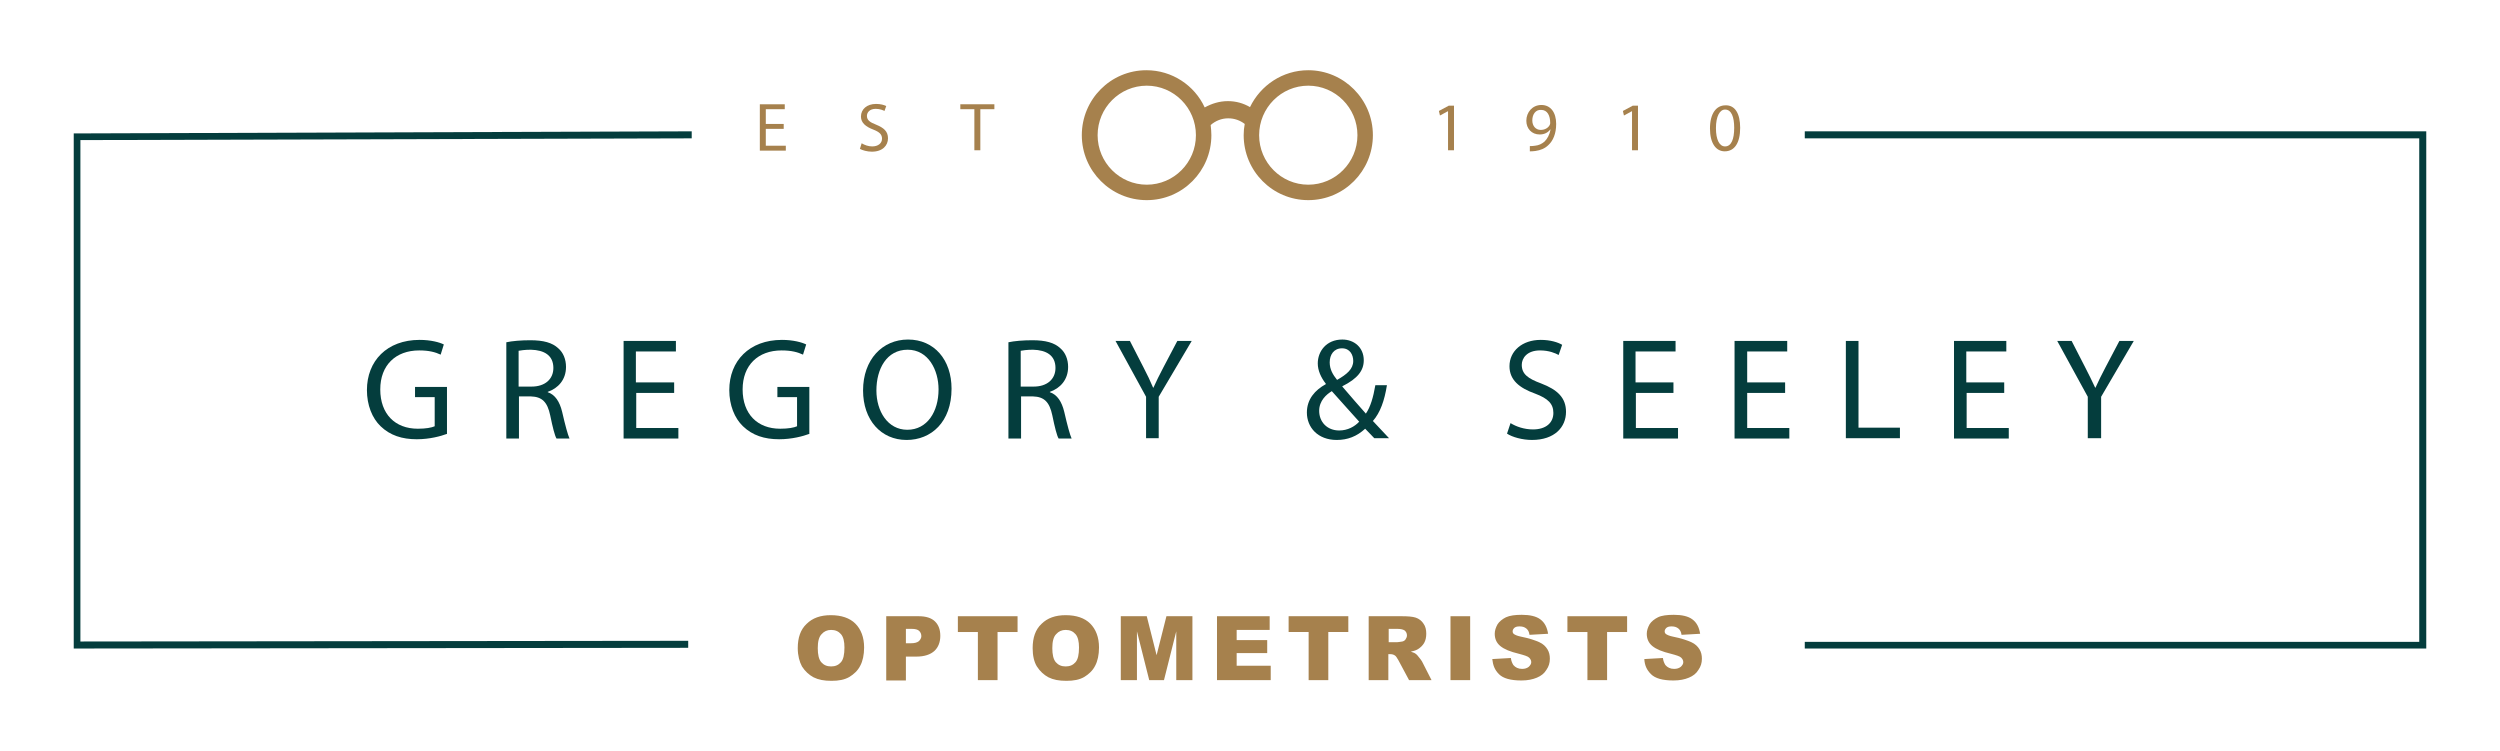 <?xml version="1.0" encoding="utf-8"?>
<!-- Generator: Adobe Illustrator 26.2.1, SVG Export Plug-In . SVG Version: 6.00 Build 0)  -->
<svg version="1.1" id="artwork" xmlns="http://www.w3.org/2000/svg" xmlns:xlink="http://www.w3.org/1999/xlink" x="0px" y="0px"
	 viewBox="0 0 712 214" style="enable-background:new 0 0 712 214;" xml:space="preserve">
<style type="text/css">
	.st0{fill:#043D3D;}
	.st1{fill:#A6814D;}
</style>
<g>
	<path class="st0" d="M127.2,123.6c-1.6,0.6-4.8,1.5-8.5,1.5c-4.2,0-7.6-1.1-10.3-3.7c-2.4-2.3-3.9-6-3.9-10.3
		c0-8.3,5.7-14.3,15-14.3c3.2,0,5.7,0.7,6.9,1.3l-0.9,2.9c-1.5-0.7-3.3-1.2-6.1-1.2c-6.7,0-11.1,4.2-11.1,11.1
		c0,7,4.2,11.2,10.7,11.2c2.3,0,3.9-0.3,4.8-0.7v-8.3h-5.6v-2.9h9.1V123.6z"/>
	<path class="st0" d="M144.1,97.5c1.8-0.4,4.4-0.6,6.9-0.6c3.8,0,6.3,0.7,8,2.3c1.4,1.2,2.2,3.1,2.2,5.3c0,3.7-2.3,6.1-5.2,7.1v0.1
		c2.1,0.7,3.4,2.7,4.1,5.6c0.9,3.9,1.6,6.5,2.1,7.6h-3.7c-0.5-0.8-1.1-3.2-1.8-6.6c-0.8-3.8-2.3-5.3-5.5-5.4h-3.4v12h-3.6V97.5z
		 M147.7,110.1h3.7c3.8,0,6.2-2.1,6.2-5.3c0-3.6-2.6-5.1-6.4-5.2c-1.7,0-3,0.2-3.5,0.3V110.1z"/>
	<path class="st0" d="M192,111.9h-10.8v10h12v3h-15.6V97.1h14.9v3h-11.4v8.8H192V111.9z"/>
	<path class="st0" d="M230.4,123.6c-1.6,0.6-4.8,1.5-8.5,1.5c-4.2,0-7.6-1.1-10.3-3.7c-2.4-2.3-3.9-6-3.9-10.3
		c0-8.3,5.7-14.3,15-14.3c3.2,0,5.7,0.7,6.9,1.3l-0.9,2.9c-1.5-0.7-3.3-1.2-6.1-1.2c-6.7,0-11.1,4.2-11.1,11.1
		c0,7,4.2,11.2,10.7,11.2c2.3,0,3.9-0.3,4.8-0.7v-8.3h-5.6v-2.9h9.1V123.6z"/>
	<path class="st0" d="M271,110.7c0,9.5-5.8,14.6-12.8,14.6c-7.3,0-12.4-5.7-12.4-14.1c0-8.8,5.5-14.5,12.8-14.5
		C266.1,96.7,271,102.5,271,110.7z M249.6,111.2c0,5.9,3.2,11.2,8.8,11.2c5.7,0,8.9-5.2,8.9-11.5c0-5.5-2.9-11.3-8.8-11.3
		C252.5,99.6,249.6,105.1,249.6,111.2z"/>
	<path class="st0" d="M287.1,97.5c1.8-0.4,4.4-0.6,6.9-0.6c3.8,0,6.3,0.7,8,2.3c1.4,1.2,2.2,3.1,2.2,5.3c0,3.7-2.3,6.1-5.2,7.1v0.1
		c2.1,0.7,3.4,2.7,4.1,5.6c0.9,3.9,1.6,6.5,2.1,7.6h-3.7c-0.5-0.8-1.1-3.2-1.8-6.6c-0.8-3.8-2.3-5.3-5.5-5.4h-3.4v12h-3.6V97.5z
		 M290.7,110.1h3.7c3.8,0,6.2-2.1,6.2-5.3c0-3.6-2.6-5.1-6.4-5.2c-1.7,0-3,0.2-3.5,0.3V110.1z"/>
	<path class="st0" d="M326.4,124.8v-11.8l-8.7-15.9h4.1l3.9,7.6c1.1,2.1,1.9,3.8,2.7,5.7h0.1c0.8-1.8,1.7-3.6,2.8-5.7l4-7.6h4.1
		L330,113v11.8H326.4z"/>
	<path class="st0" d="M391.4,124.8c-0.8-0.8-1.5-1.6-2.6-2.7c-2.4,2.2-5,3.2-8.1,3.2c-5.4,0-8.5-3.6-8.5-7.8c0-3.8,2.3-6.4,5.4-8.1
		v-0.1c-1.4-1.8-2.3-3.8-2.3-5.8c0-3.4,2.4-6.8,7-6.8c3.4,0,6.1,2.3,6.1,5.9c0,2.9-1.7,5.2-6.1,7.4v0.1c2.3,2.7,5,5.8,6.7,7.7
		c1.3-1.9,2.1-4.6,2.7-8.1h3.3c-0.7,4.4-1.9,7.8-4,10.2c1.5,1.6,2.9,3.1,4.6,4.9H391.4z M387.1,120.1c-1.6-1.8-4.7-5.2-7.8-8.7
		c-1.5,0.9-3.6,2.7-3.6,5.6c0,3.2,2.3,5.6,5.7,5.6C383.8,122.6,385.8,121.5,387.1,120.1z M378.7,103.2c0,2,0.9,3.5,2.1,5
		c2.8-1.6,4.6-3.1,4.6-5.4c0-1.7-0.9-3.6-3.2-3.6C379.9,99.2,378.7,101,378.7,103.2z"/>
	<path class="st0" d="M430.2,120.5c1.6,1,3.9,1.8,6.4,1.8c3.7,0,5.8-1.9,5.8-4.7c0-2.6-1.5-4.1-5.2-5.5c-4.5-1.6-7.3-3.9-7.3-7.8
		c0-4.3,3.6-7.5,8.9-7.5c2.8,0,4.9,0.7,6.1,1.4l-1,2.9c-0.9-0.5-2.7-1.3-5.3-1.3c-3.8,0-5.2,2.3-5.2,4.1c0,2.6,1.7,3.9,5.5,5.3
		c4.7,1.8,7.1,4.1,7.1,8.1c0,4.3-3.2,8-9.7,8c-2.7,0-5.6-0.8-7.1-1.8L430.2,120.5z"/>
	<path class="st0" d="M476.7,111.9h-10.8v10h12v3h-15.6V97.1h14.9v3h-11.4v8.8h10.8V111.9z"/>
	<path class="st0" d="M508.4,111.9h-10.8v10h12v3h-15.6V97.1H509v3h-11.4v8.8h10.8V111.9z"/>
	<path class="st0" d="M525.7,97.1h3.6v24.7h11.8v3h-15.4V97.1z"/>
	<path class="st0" d="M570.9,111.9h-10.8v10h12v3h-15.6V97.1h14.9v3h-11.4v8.8h10.8V111.9z"/>
	<path class="st0" d="M594.6,124.8v-11.8l-8.7-15.9h4.1l3.9,7.6c1.1,2.1,1.9,3.8,2.8,5.7h0.1c0.8-1.8,1.7-3.6,2.8-5.7l4-7.6h4.1
		l-9.3,15.9v11.8H594.6z"/>
</g>
<g>
	<path class="st1" d="M227.2,184.6c0-3,0.8-5.3,2.5-6.9c1.7-1.7,4-2.5,6.9-2.5c3,0,5.4,0.8,7,2.4c1.6,1.6,2.5,3.9,2.5,6.8
		c0,2.1-0.4,3.9-1.1,5.2c-0.7,1.4-1.8,2.4-3.1,3.2c-1.4,0.8-3,1.1-5.1,1.1c-2.1,0-3.7-0.3-5.1-1c-1.3-0.7-2.4-1.7-3.3-3.1
		C227.7,188.5,227.2,186.7,227.2,184.6z M232.9,184.6c0,1.8,0.3,3.2,1,4c0.7,0.8,1.6,1.2,2.8,1.2c1.2,0,2.1-0.4,2.8-1.2
		c0.7-0.8,1-2.2,1-4.2c0-1.7-0.3-3-1-3.8c-0.7-0.8-1.6-1.2-2.8-1.2c-1.1,0-2,0.4-2.7,1.2C233.2,181.4,232.9,182.8,232.9,184.6z"/>
	<path class="st1" d="M252.4,175.5h9.3c2,0,3.6,0.5,4.6,1.5c1,1,1.5,2.3,1.5,4.1c0,1.8-0.6,3.3-1.7,4.3c-1.1,1-2.8,1.6-5.1,1.6H258
		v6.8h-5.6V175.5z M258,183.2h1.4c1.1,0,1.8-0.2,2.3-0.6c0.4-0.4,0.7-0.9,0.7-1.4c0-0.6-0.2-1.1-0.6-1.5c-0.4-0.4-1.1-0.6-2.1-0.6
		H258V183.2z"/>
	<path class="st1" d="M272.7,175.5h17.1v4.5h-5.7v13.7h-5.6V180h-5.7V175.5z"/>
	<path class="st1" d="M294.1,184.6c0-3,0.8-5.3,2.5-6.9c1.7-1.7,4-2.5,6.9-2.5c3,0,5.4,0.8,7,2.4c1.6,1.6,2.5,3.9,2.5,6.8
		c0,2.1-0.4,3.9-1.1,5.2c-0.7,1.4-1.8,2.4-3.1,3.2c-1.4,0.8-3,1.1-5.1,1.1c-2.1,0-3.7-0.3-5.1-1c-1.3-0.7-2.4-1.7-3.3-3.1
		C294.5,188.5,294.1,186.7,294.1,184.6z M299.7,184.6c0,1.8,0.3,3.2,1,4c0.7,0.8,1.6,1.2,2.8,1.2c1.2,0,2.1-0.4,2.8-1.2
		c0.7-0.8,1-2.2,1-4.2c0-1.7-0.3-3-1-3.8c-0.7-0.8-1.6-1.2-2.8-1.2c-1.1,0-2,0.4-2.7,1.2C300,181.4,299.7,182.8,299.7,184.6z"/>
	<path class="st1" d="M319.2,175.5h7.4l2.8,11.1l2.8-11.1h7.4v18.2H335v-13.9l-3.5,13.9h-4.2l-3.5-13.9v13.9h-4.6V175.5z"/>
	<path class="st1" d="M346.5,175.5h15.1v3.9h-9.4v2.9h8.7v3.7h-8.7v3.6h9.7v4.1h-15.3V175.5z"/>
	<path class="st1" d="M366.9,175.5h17.1v4.5h-5.7v13.7h-5.6V180h-5.7V175.5z"/>
	<path class="st1" d="M389.8,193.7v-18.2h9.4c1.7,0,3.1,0.1,4,0.4c0.9,0.3,1.7,0.9,2.2,1.7c0.6,0.8,0.8,1.8,0.8,2.9
		c0,1-0.2,1.9-0.6,2.6c-0.4,0.7-1,1.3-1.8,1.8c-0.5,0.3-1.1,0.5-2,0.7c0.7,0.2,1.2,0.4,1.5,0.7c0.2,0.1,0.5,0.5,0.9,1
		c0.4,0.5,0.7,0.9,0.8,1.1l2.7,5.3h-6.4l-3-5.6c-0.4-0.7-0.7-1.2-1-1.4c-0.4-0.3-0.9-0.4-1.4-0.4h-0.5v7.4H389.8z M395.5,182.9h2.4
		c0.3,0,0.8-0.1,1.5-0.2c0.4-0.1,0.7-0.3,0.9-0.6c0.2-0.3,0.4-0.7,0.4-1.1c0-0.6-0.2-1-0.6-1.4c-0.4-0.3-1.1-0.5-2.1-0.5h-2.5V182.9
		z"/>
	<path class="st1" d="M413.1,175.5h5.6v18.2h-5.6V175.5z"/>
	<path class="st1" d="M425,187.7l5.3-0.3c0.1,0.9,0.4,1.5,0.7,2c0.6,0.7,1.4,1.1,2.5,1.1c0.8,0,1.4-0.2,1.9-0.6
		c0.4-0.4,0.7-0.8,0.7-1.3c0-0.5-0.2-0.9-0.6-1.3c-0.4-0.4-1.4-0.7-2.9-1.1c-2.5-0.6-4.2-1.3-5.3-2.2c-1.1-0.9-1.6-2.1-1.6-3.5
		c0-0.9,0.3-1.8,0.8-2.7c0.5-0.8,1.4-1.5,2.4-2c1.1-0.5,2.6-0.7,4.5-0.7c2.3,0,4.1,0.4,5.3,1.3s1.9,2.2,2.2,4.1l-5.3,0.3
		c-0.1-0.8-0.4-1.4-0.9-1.8c-0.5-0.4-1.1-0.6-1.9-0.6c-0.7,0-1.1,0.1-1.5,0.4c-0.3,0.3-0.5,0.6-0.5,1c0,0.3,0.1,0.6,0.4,0.8
		c0.3,0.2,0.9,0.5,1.9,0.7c2.5,0.5,4.2,1.1,5.3,1.6c1.1,0.5,1.8,1.2,2.3,2c0.5,0.8,0.7,1.7,0.7,2.7c0,1.2-0.3,2.2-1,3.2
		c-0.6,1-1.5,1.7-2.7,2.2c-1.2,0.5-2.6,0.8-4.4,0.8c-3.1,0-5.2-0.6-6.4-1.8S425.2,189.5,425,187.7z"/>
	<path class="st1" d="M446.3,175.5h17.1v4.5h-5.7v13.7h-5.6V180h-5.7V175.5z"/>
	<path class="st1" d="M468.3,187.7l5.3-0.3c0.1,0.9,0.4,1.5,0.7,2c0.6,0.7,1.4,1.1,2.5,1.1c0.8,0,1.4-0.2,1.9-0.6
		c0.4-0.4,0.7-0.8,0.7-1.3c0-0.5-0.2-0.9-0.6-1.3c-0.4-0.4-1.4-0.7-2.9-1.1c-2.5-0.6-4.2-1.3-5.3-2.2c-1.1-0.9-1.6-2.1-1.6-3.5
		c0-0.9,0.3-1.8,0.8-2.7c0.5-0.8,1.4-1.5,2.4-2s2.6-0.7,4.5-0.7c2.3,0,4.1,0.4,5.3,1.3s1.9,2.2,2.2,4.1l-5.3,0.3
		c-0.1-0.8-0.4-1.4-0.9-1.8c-0.5-0.4-1.1-0.6-1.9-0.6c-0.7,0-1.1,0.1-1.5,0.4c-0.3,0.3-0.5,0.6-0.5,1c0,0.3,0.1,0.6,0.4,0.8
		c0.3,0.2,0.9,0.5,1.9,0.7c2.5,0.5,4.2,1.1,5.3,1.6c1.1,0.5,1.8,1.2,2.3,2c0.5,0.8,0.7,1.7,0.7,2.7c0,1.2-0.3,2.2-1,3.2
		c-0.6,1-1.5,1.7-2.7,2.2c-1.2,0.5-2.6,0.8-4.4,0.8c-3.1,0-5.2-0.6-6.4-1.8S468.4,189.5,468.3,187.7z"/>
</g>
<polyline class="st0" points="21,184.3 21,184.7 196,184.5 196,182.5 22.9,182.7 22.9,39.9 197,39.4 197,37.4 21,38 "/>
<polyline class="st0" points="691,37.4 514,37.4 514,39.4 689,39.4 689,182.8 514,182.8 514,184.7 691,184.7 691,184.3 691,184.3 
	"/>
<g>
	<path class="st1" d="M223.2,36.7h-5.1v4.8h5.7v1.4h-7.4V29.7h7.1v1.4h-5.4v4.2h5.1V36.7z"/>
	<path class="st1" d="M245.4,40.8c0.8,0.5,1.9,0.9,3,0.9c1.7,0,2.8-0.9,2.8-2.2c0-1.2-0.7-1.9-2.5-2.6c-2.1-0.8-3.5-1.9-3.5-3.7
		c0-2.1,1.7-3.6,4.3-3.6c1.3,0,2.3,0.3,2.9,0.6l-0.5,1.4c-0.4-0.2-1.3-0.6-2.5-0.6c-1.8,0-2.5,1.1-2.5,2c0,1.2,0.8,1.8,2.6,2.5
		c2.2,0.9,3.4,1.9,3.4,3.9c0,2-1.5,3.8-4.6,3.8c-1.3,0-2.7-0.4-3.4-0.8L245.4,40.8z"/>
	<path class="st1" d="M277.5,31.1h-4v-1.4h9.7v1.4h-4v11.7h-1.7V31.1z"/>
</g>
<g>
	<path class="st1" d="M412.3,31.7L412.3,31.7l-2.2,1.2l-0.3-1.3l2.8-1.5h1.5v12.7h-1.7V31.7z"/>
	<path class="st1" d="M435.8,41.6c0.4,0,0.8,0,1.4-0.1c1-0.1,1.9-0.5,2.7-1.2c0.8-0.8,1.4-1.9,1.7-3.4h-0.1c-0.7,0.9-1.7,1.4-3,1.4
		c-2.3,0-3.8-1.7-3.8-3.9c0-2.4,1.7-4.5,4.3-4.5c2.6,0,4.2,2.1,4.2,5.4c0,2.8-0.9,4.8-2.2,6c-1,1-2.3,1.5-3.7,1.7
		c-0.6,0.1-1.2,0.1-1.6,0.1V41.6z M436.4,34.3c0,1.6,1,2.7,2.4,2.7c1.2,0,2.1-0.6,2.5-1.3c0.1-0.2,0.2-0.4,0.2-0.6
		c0-2.2-0.8-3.8-2.6-3.8C437.4,31.2,436.4,32.5,436.4,34.3z"/>
	<path class="st1" d="M464.7,31.7L464.7,31.7l-2.2,1.2l-0.3-1.3l2.8-1.5h1.5v12.7h-1.7V31.7z"/>
	<path class="st1" d="M495.6,36.4c0,4.3-1.6,6.7-4.4,6.7c-2.5,0-4.2-2.3-4.2-6.5c0-4.3,1.8-6.6,4.4-6.6
		C494.1,29.9,495.6,32.3,495.6,36.4z M488.7,36.5c0,3.3,1,5.2,2.6,5.2c1.8,0,2.6-2.1,2.6-5.3c0-3.1-0.8-5.2-2.6-5.2
		C489.8,31.2,488.7,33.1,488.7,36.5z"/>
</g>
<path class="st1" d="M372.6,20c-7.3,0-13.6,4.3-16.6,10.5c-1.9-1.1-4-1.7-6.3-1.7c-2.4,0-4.6,0.7-6.6,1.8
	c-2.9-6.3-9.3-10.6-16.6-10.6c-10.2,0-18.4,8.3-18.4,18.5S316.4,57,326.6,57c10.2,0,18.4-8.3,18.4-18.5c0-1-0.1-1.9-0.2-2.9
	c1.4-1.2,3.1-1.9,5-1.9c1.8,0,3.4,0.6,4.7,1.6c-0.2,1-0.3,2.1-0.3,3.2c0,10.2,8.2,18.5,18.4,18.5c10.2,0,18.4-8.3,18.4-18.5
	S382.7,20,372.6,20z M326.6,52.6c-7.7,0-14-6.3-14-14.1s6.3-14.1,14-14.1s14,6.3,14,14.1S334.3,52.6,326.6,52.6z M372.6,52.6
	c-7.7,0-14-6.3-14-14.1s6.3-14.1,14-14.1s14,6.3,14,14.1S380.3,52.6,372.6,52.6z"/>
</svg>
